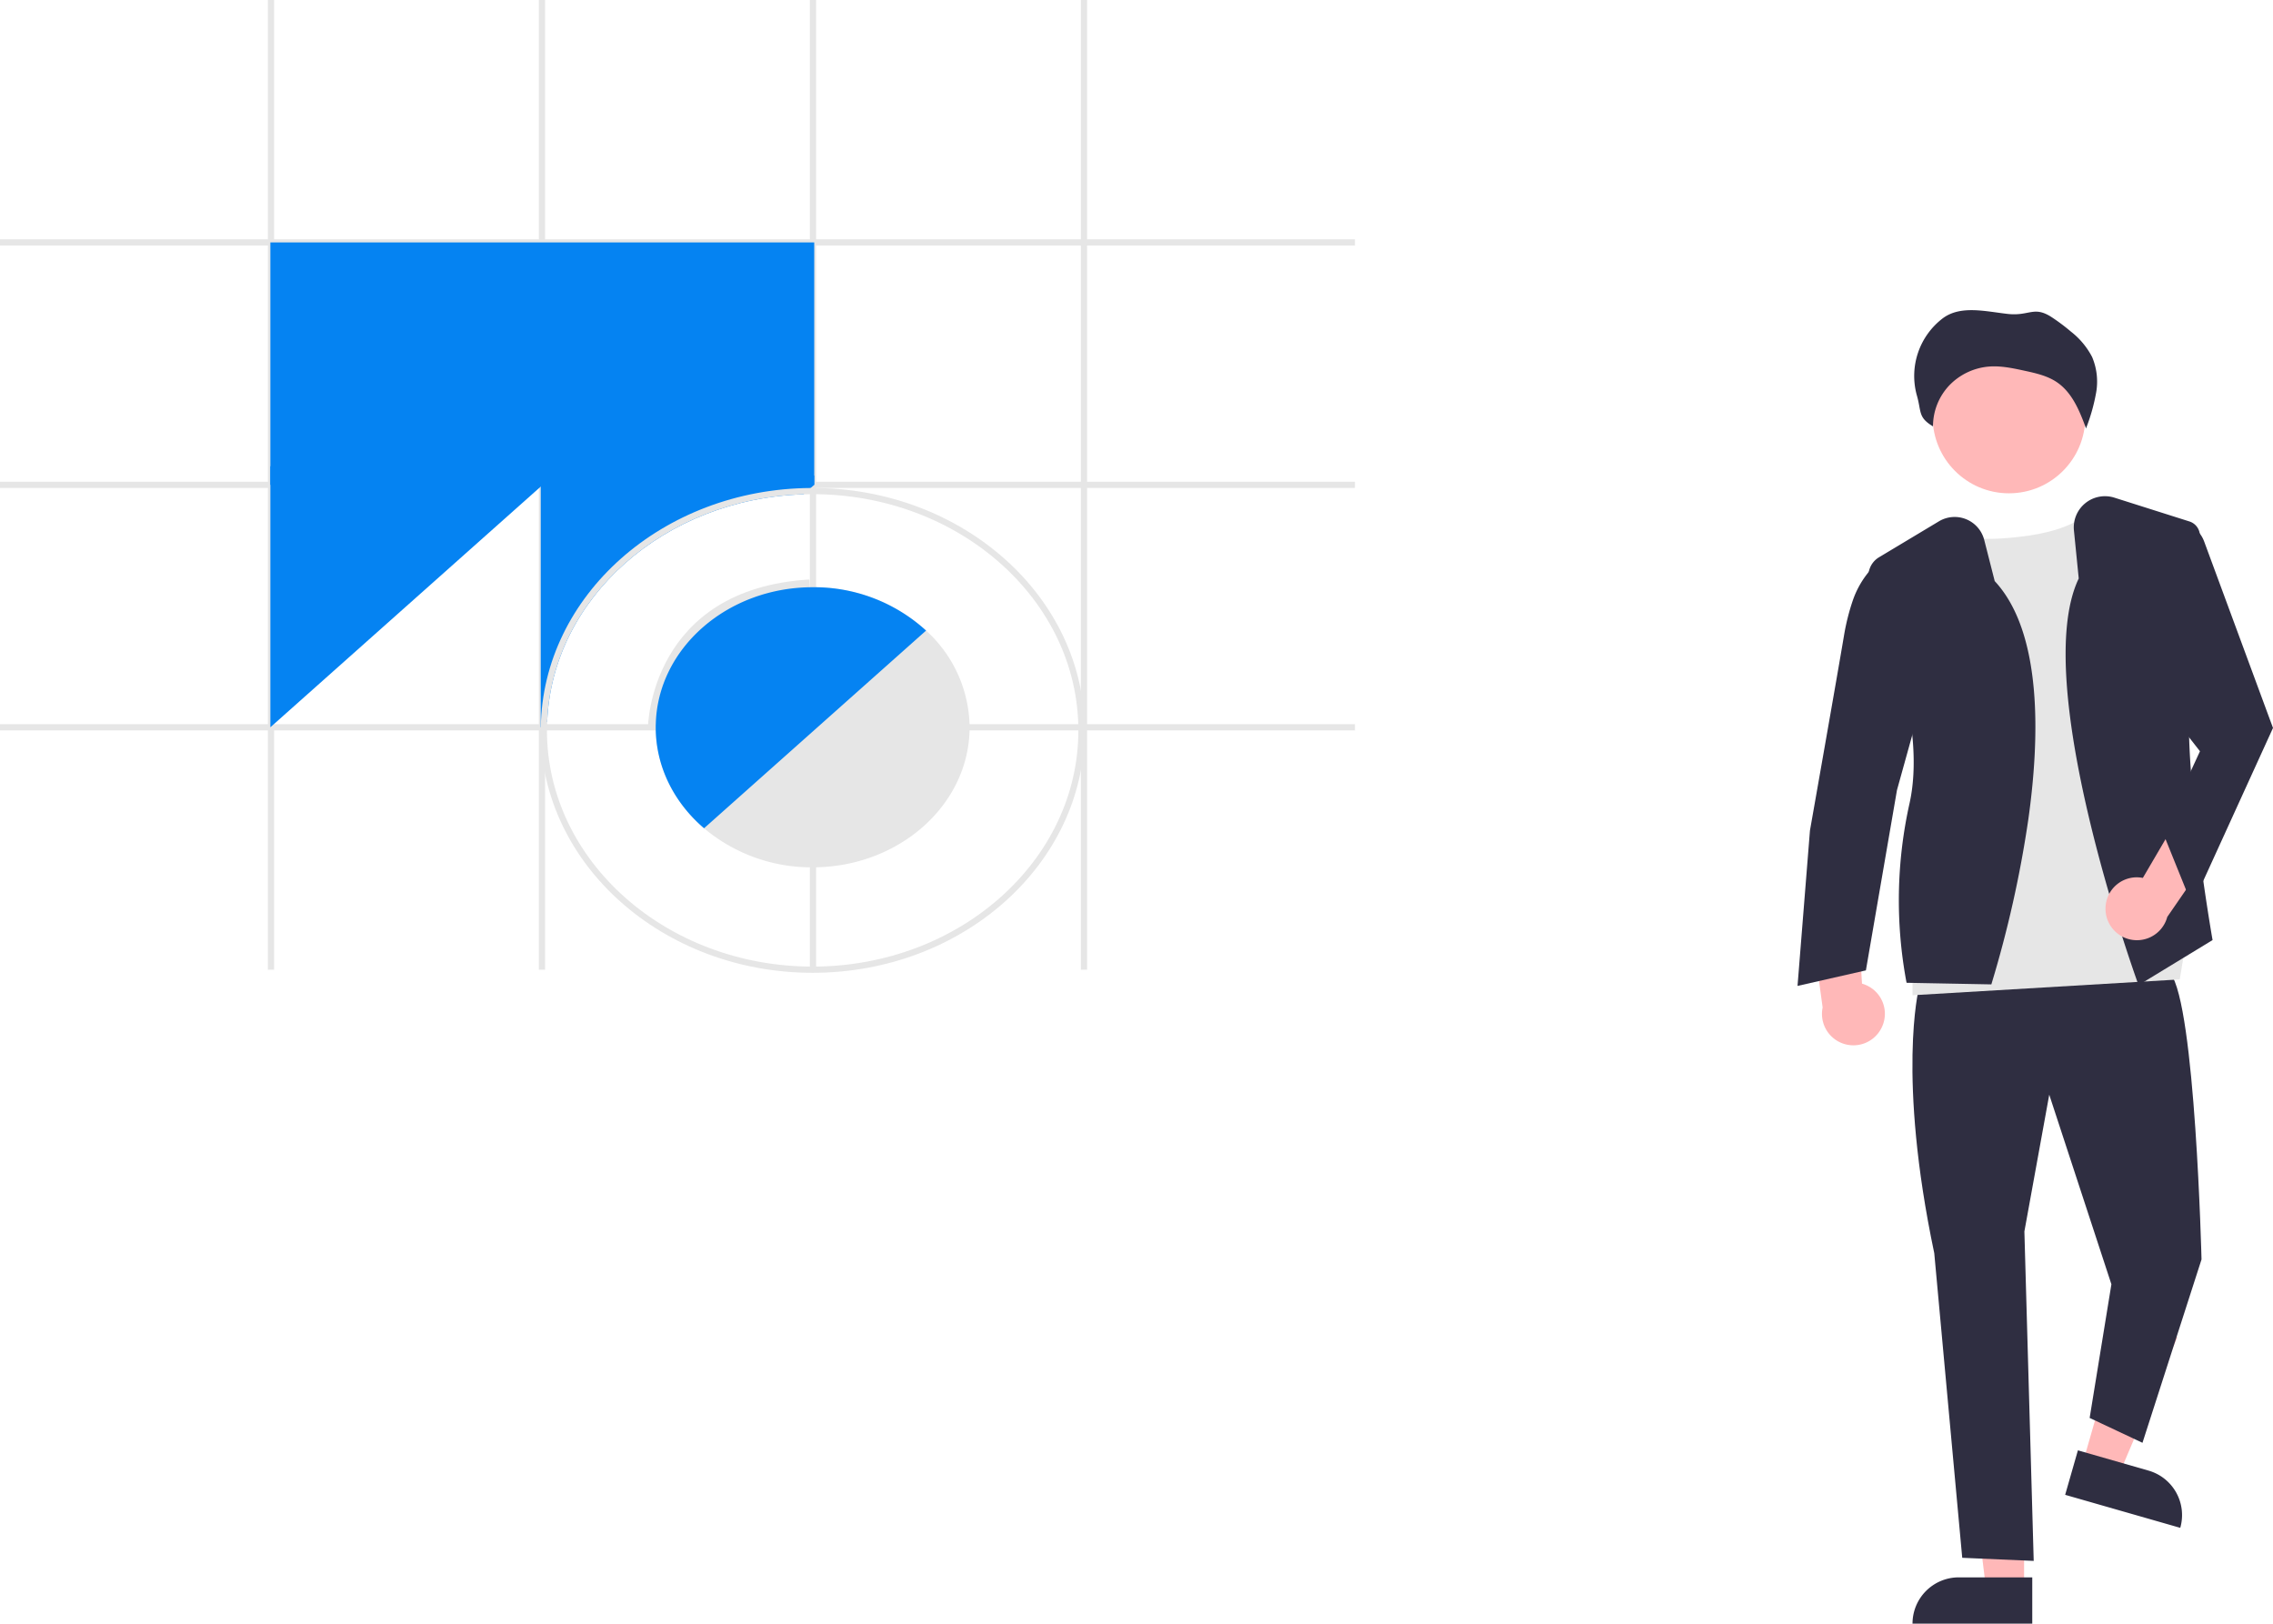 <svg xmlns="http://www.w3.org/2000/svg" data-name="Layer 1" width="731.413" height="522.402" viewBox="0 0 731.413 522.402" xmlns:xlink="http://www.w3.org/1999/xlink"><path d="M839.823,519.34a10.056,10.056,0,0,0-6.364-14.045l-2.225-35.666L816.399,480.798l4.387,32.156a10.11,10.11,0,0,0,19.037,6.386Z" transform="translate(-234.293 -188.799)" fill="#ffb8b8"/><polygon points="670.203 470.736 681.988 474.115 700.63 430.267 683.237 425.28 670.203 470.736" fill="#ffb8b8"/><path d="M900.138,660.465h38.531a0,0,0,0,1,0,0v14.887a0,0,0,0,1,0,0H915.025a14.887,14.887,0,0,1-14.887-14.887v0A0,0,0,0,1,900.138,660.465Z" transform="translate(1384.806 1374.56) rotate(-164.001)" fill="#2f2e41"/><polygon points="651.32 511.018 639.06 511.017 633.227 463.729 651.322 463.73 651.32 511.018" fill="#ffb8b8"/><path d="M630.303,507.514h23.644a0,0,0,0,1,0,0v14.887a0,0,0,0,1,0,0H615.416a0,0,0,0,1,0,0v0A14.887,14.887,0,0,1,630.303,507.514Z" fill="#2f2e41"/><path d="M851.707,507.018s-7,28,5,85l9,98,23,1-3-106,8-44,20,61-7,43,17,8,19-59s-2-82-10-92Z" transform="translate(-234.293 -188.799)" fill="#2f2e41"/><circle cx="646.457" cy="134.16" r="24.561" fill="#ffb8b8"/><path d="M867.707,360.258s-1.5,3.299,16.5,1.261,22-8,22-8l31.5,138.179-2,12.227-86,5.095V491.697l15-91.702Z" transform="translate(-234.293 -188.799)" fill="#e6e6e6"/><path d="M875.069,505.525l-27.262-.515-.088-.38a143.238,143.238,0,0,1,1-57.223c5.506-24.382-7.005-57.448-12.64-70.533a7.019,7.019,0,0,1,2.831-8.762l19.298-11.578a9.826,9.826,0,0,1,14.578,5.999l3.374,13.236c15.54,16.71,14.45,50.983,10.792,76.818a363.144,363.144,0,0,1-11.769,52.582Z" transform="translate(-234.293 -188.799)" fill="#2f2e41"/><path d="M844.207,365.518l-2.358,1.613A29.608,29.608,0,0,0,830.453,382.114a71.499,71.499,0,0,0-2.746,10.904c-2,12-11,63-11,63l-4,50,22-5,10-58,10-36Z" transform="translate(-234.293 -188.799)" fill="#2f2e41"/><path d="M922.444,505.763l-.208-.575c-1.43-3.964-34.804-97.335-19.041-130.26L901.651,359.487a10.036,10.036,0,0,1,13.02-10.565l24.118,7.646a4.836,4.836,0,0,1,3.395,4.687c-.1,8.876-.59,31.498-2.981,49.828-2.956,22.661,6.897,79.28,6.997,79.85l.059.336Z" transform="translate(-234.293 -188.799)" fill="#2f2e41"/><path d="M911.815,480.937a10.056,10.056,0,0,1,12.011-9.669l18.062-30.834L950.097,457.091l-18.411,26.727a10.11,10.11,0,0,1-19.872-2.881Z" transform="translate(-234.293 -188.799)" fill="#ffb8b8"/><path d="M935.207,356.518l1.293.298a9.895,9.895,0,0,1,7.057,6.214l22.149,59.987-26,57-9.5-23.5,12-26-21.5-27.5Z" transform="translate(-234.293 -188.799)" fill="#2f2e41"/><path d="M905.645,326.354a60.676,60.676,0,0,0,3.154-11.254,20.284,20.284,0,0,0-1.31-11.46,24.917,24.917,0,0,0-6.772-8.119,63.657,63.657,0,0,0-6.06-4.561c-5.942-3.941-7.236-.355-14.363-1.162s-15.115-2.857-20.828,1.398a23.322,23.322,0,0,0-8.409,24.652c1.593,5.42.325,7.206,5.243,10.135a19.181,19.181,0,0,1,5.189-13.131,19.948,19.948,0,0,1,12.939-6.12c3.79-.275,7.565.534,11.277,1.338,3.601.78,7.298,1.6,10.351,3.628,5.058,3.361,7.43,9.363,9.515,14.993" transform="translate(-234.293 -188.799)" fill="#2f2e41"/><rect y="233" width="436" height="2" fill="#e6e6e6"/><rect y="155" width="436" height="2" fill="#e6e6e6"/><rect y="77" width="436" height="2" fill="#e6e6e6"/><rect x="347.8" width="2" height="312" fill="#e6e6e6"/><rect x="260.6" width="2" height="312" fill="#e6e6e6"/><rect x="173.4" width="2" height="312" fill="#e6e6e6"/><rect x="86.2" width="2" height="312" fill="#e6e6e6"/><rect x="87" y="78" width="175" height="78" fill="#0583f2"/><path d="M409.215,338.862" transform="translate(-234.293 -188.799)" fill="#0583f2"/><polygon points="87 150 87 234 178 153 87 150" fill="#0583f2"/><path d="M496.293,341.799v3l-1.14,1.01-2.3,2.04c-44.73,1.35-80.86,33.39-82.49,73.12l-2.05,1.82-.02.01v-84Z" transform="translate(-234.293 -188.799)" fill="#0583f2"/><path d="M495.793,345.799c-.21,0-.43,0-.64.01-47.58.3-86.25,34.62-86.84,76.98-.02.34-.02.67-.02,1.01,0,43.01,39.25,78,87.5,78s87.5-34.99,87.5-78S544.043,345.799,495.793,345.799Zm0,154c-47.14,0-85.5-34.09-85.5-76,0-.95.02-1.89.07-2.83,1.63-39.73,37.76-71.77,82.49-73.12.97-.04,1.95-.05,2.94-.05,47.14,0,85.5,34.09,85.5,76S542.933,499.799,495.793,499.799Z" transform="translate(-234.293 -188.799)" fill="#e6e6e6"/><path d="M447.793,422.815l-5-.028c.002-.445.803-44.48,51.951-47.535l.298,4.991C448.654,383.014,447.807,421.192,447.793,422.815Z" transform="translate(-234.293 -188.799)" fill="#e6e6e6"/><path d="M546.273,421.799a42.536,42.536,0,0,0-13.98-30.11,53.437,53.437,0,0,0-36.4-13.95h-.1c-27.47,0-49.89,19.67-50.48,44.06-.02.33-.02.67-.02,1,0,12.76,5.97,24.29,15.55,32.49a53.643,53.643,0,0,0,34.95,12.57h.1c27.8-.05,50.4-20.24,50.4-45.06C546.293,422.469,546.293,422.129,546.273,421.799Z" transform="translate(-234.293 -188.799)" fill="#e6e6e6"/><path d="M532.293,391.689l-1.5,1.33-68.45,60.94-1.5,1.33c-9.58-8.2-15.55-19.73-15.55-32.49,0-.33,0-.67.02-1,.59-24.39,23.01-44.06,50.48-44.06h.1A53.437,53.437,0,0,1,532.293,391.689Z" transform="translate(-234.293 -188.799)" fill="#0583f2"/></svg>
